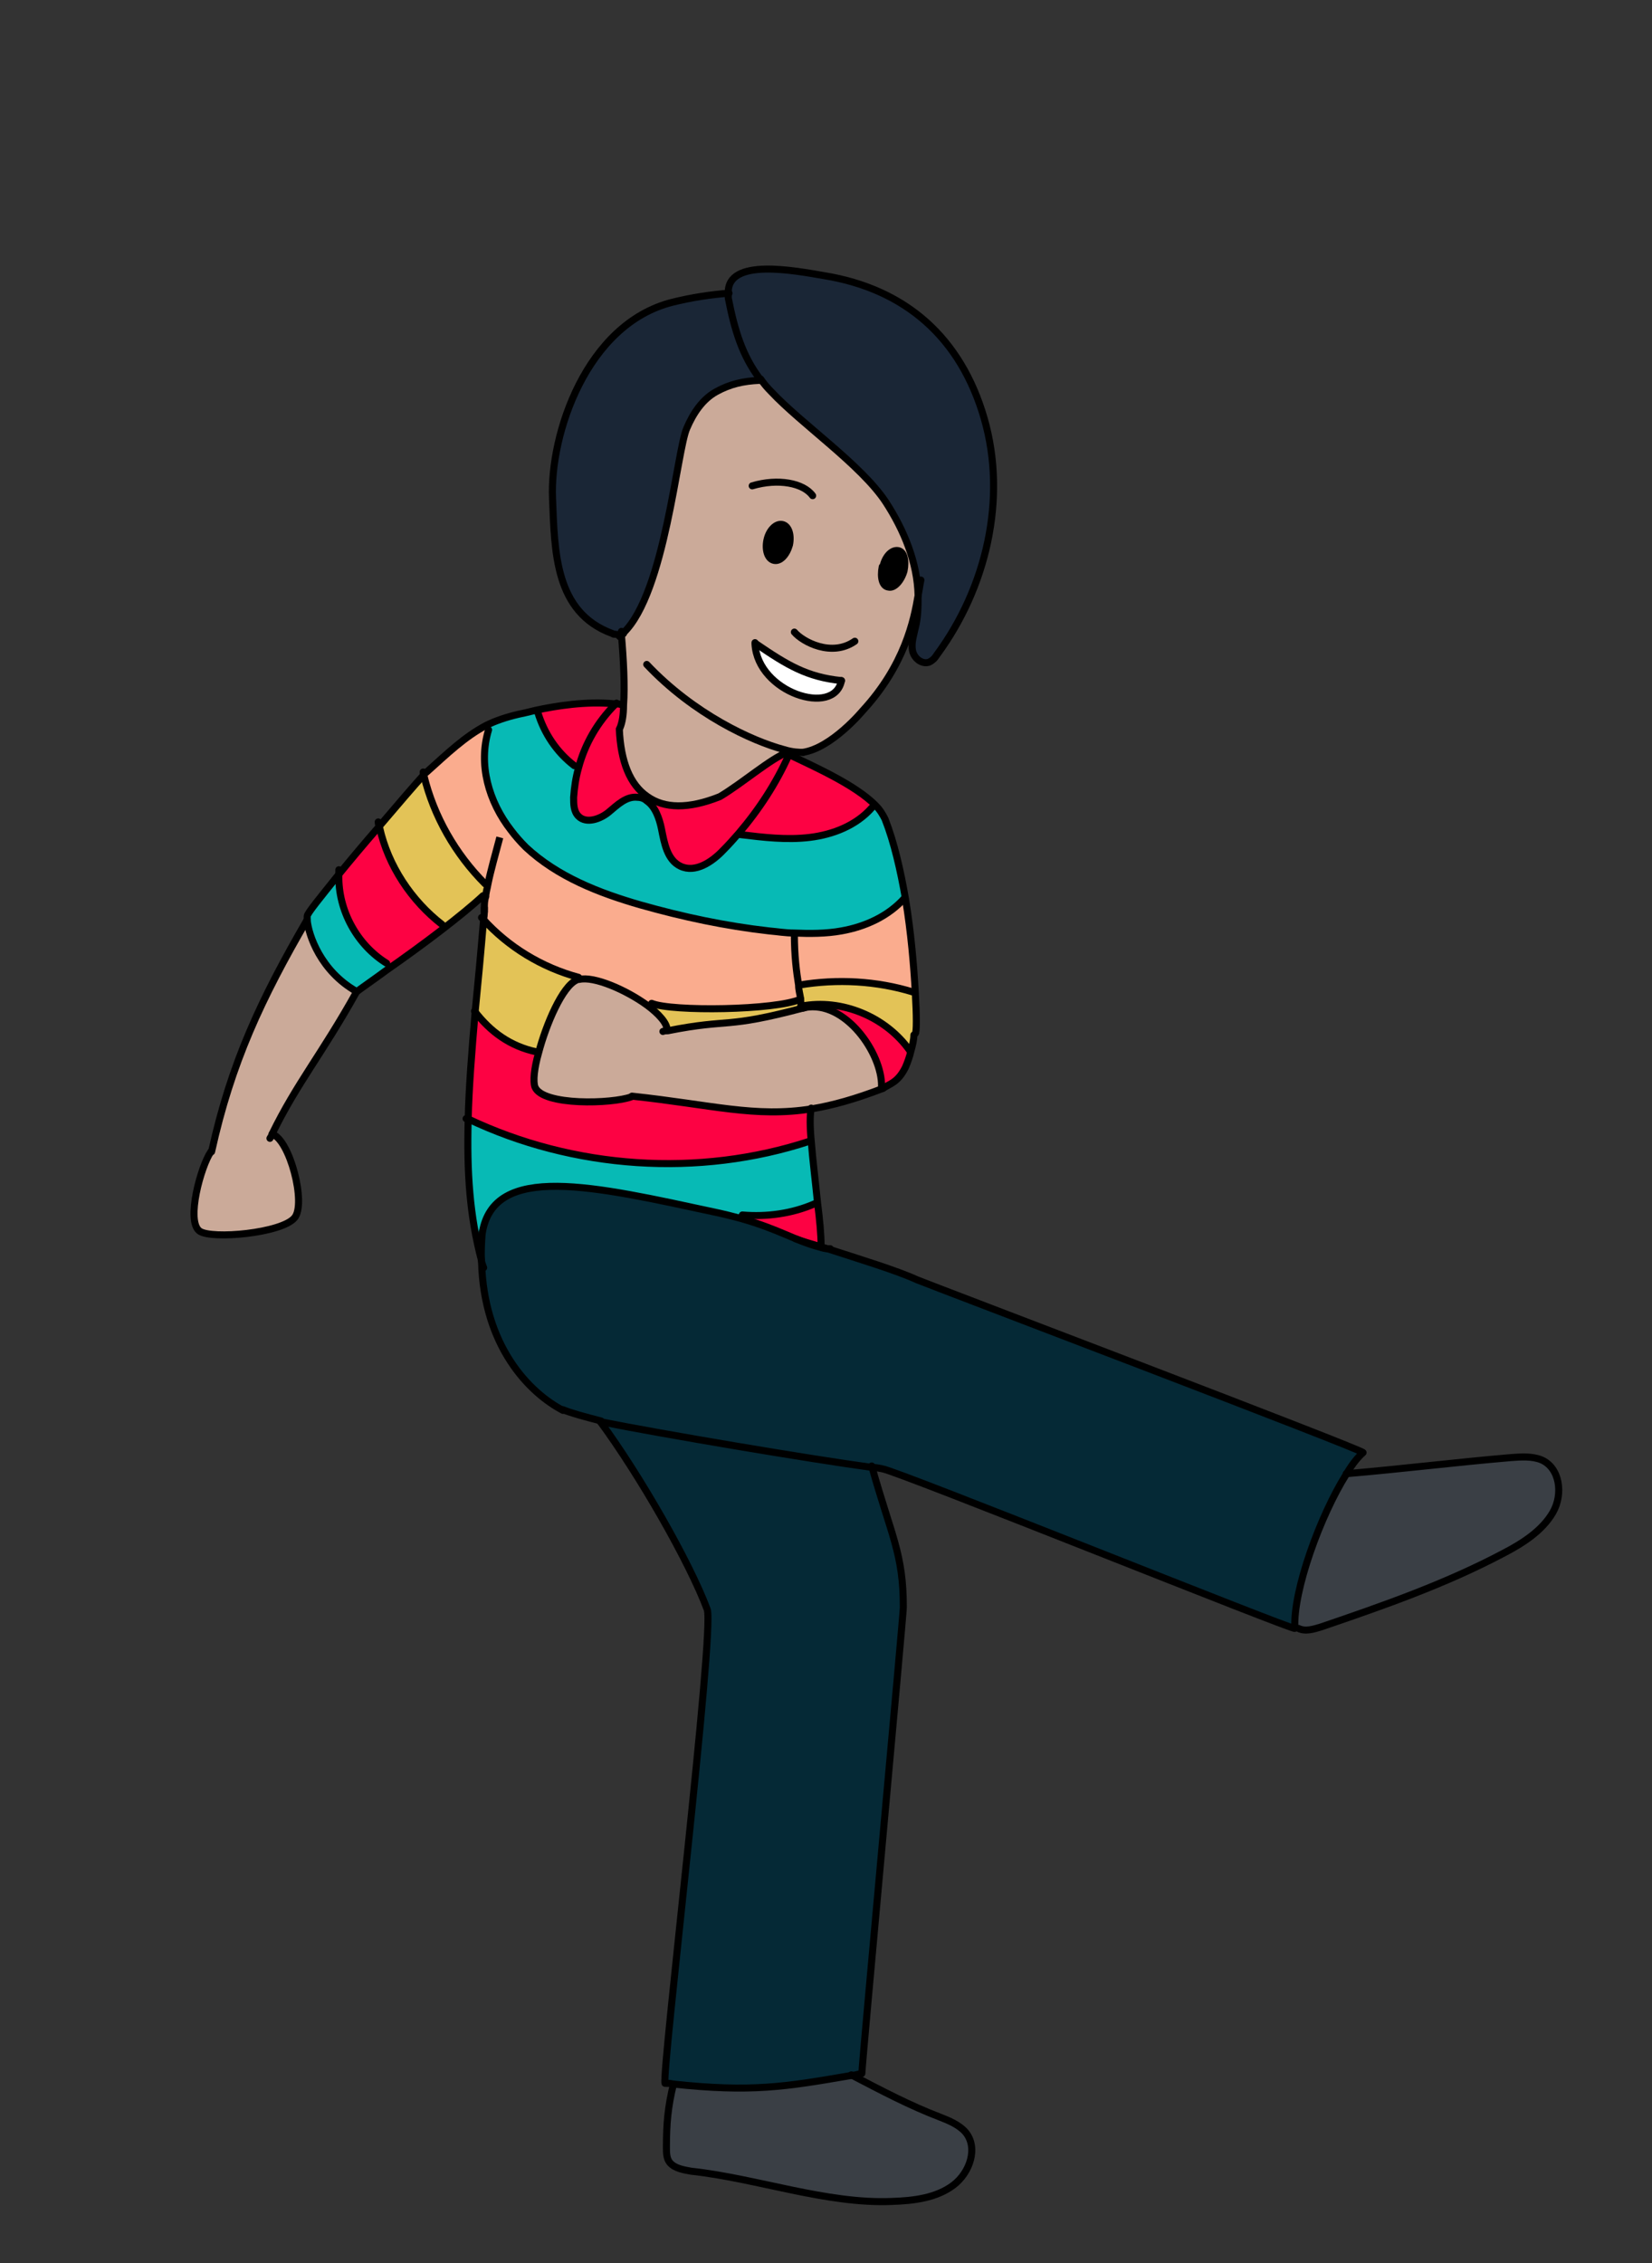 <?xml version="1.0" encoding="UTF-8"?><svg id="asia" xmlns="http://www.w3.org/2000/svg" width="235" height="321.9" viewBox="0 0 235 321.9"><rect x="0" y="0" width="235" height="321.9" fill="#333333" stroke="none"/><defs><style>.cls-1{stroke-linecap:round;stroke-linejoin:round;}.cls-1,.cls-2{fill:none;stroke:#000;}.cls-2{stroke-miterlimit:10;}.cls-3,.cls-4,.cls-5,.cls-6,.cls-7,.cls-8,.cls-9,.cls-10,.cls-11,.cls-12,.cls-13{stroke-width:0px;}.cls-4{fill:#faac8e;}.cls-5{fill:#fd0243;}.cls-6{fill:#2f4b57;}.cls-7{fill:#3a3f45;}.cls-8{fill:#1a2636;}.cls-9{fill:#07bab5;}.cls-10{fill:#cbaa99;}.cls-11{fill:#fff;}.cls-12{fill:#e3c357;}.cls-13{fill:#052936;}</style></defs><path class="cls-7" d="M219.2,207.5c2.7,1.1,3.1,4.9,1.7,7.5-1.5,2.6-4.3,4.3-7,5.8-8.3,4.4-17.2,7.5-26,10.5-1.1.4-2.3.7-3.2.2h-.4c-.3-5.5,3.7-16.3,7.3-22,8.2-.7,15.3-1.6,23.5-2.3,1.4-.1,2.9-.2,4.2.3Z"/><path class="cls-13" d="M68.5,179.4c0-1.3,0-2.7.1-4.2,1.6-10.1,15.9-6.7,33.1-3,1.4.3,2.6.6,3.7.9,5.6,1.6,7.8,3.2,11.3,4.1.3,0,.7.1,1,.2,4.2,1.3,9.8,3.1,12.7,4.4,1.4.6,63.9,24.3,63.5,24.6-.7.7-1.5,1.7-2.4,3.1-3.5,5.7-7.6,16.5-7.3,21.9,0,.3-56.7-22.5-58.7-22.7-.4,0-.9-.1-1.5-.2-8.8-1.1-29.6-4.6-38.6-6.5-2.3-.6-4.2-1.1-5.4-1.6-4.8-2.4-11.3-9.1-11.6-21.2Z"/><path class="cls-8" d="M130.6,84.7c-.1-4.7-2-9.4-4.6-13.3-3.5-5.3-12-11-16.3-15.7-.5-.6-1-1.2-1.5-1.8-2.5-3.3-3.6-6.9-4.5-11.5,0-.3,0-.5,0-.7-.2-5.1,9.5-3.1,13.6-2.5,11.7,1.9,19.5,9,22.8,20.3,3.3,11.4.4,24.1-6.7,33.6-.3.4-.7.9-1.2,1.1-1,.3-2.1-.6-2.3-1.7s.1-2.1.4-3.2c.4-1.5.5-3.1.4-4.6Z"/><path class="cls-7" d="M137.4,303.2c1.9,2.2.8,5.8-1.7,7.6-2.4,1.8-5.7,2.1-8.7,2.3-9.3.4-19.4-3.2-28.6-4.3-1.1-.1-2.3-.3-3-1.2-.5-.6-.5-1.4-.5-2.2,0-3.3.2-5.7,1-9,11.2,1.2,16,.4,25.3-1.2,4.4,2.3,8.5,4.4,12.6,6,1.3.5,2.7,1,3.6,2.1Z"/><path class="cls-12" d="M130.3,141.1c.1,3.4,0,5.8,0,5.9l-.2.2c0,.7-.2,1.5-.4,2.2h-.3c-3.3-4.9-9.6-7.4-15.4-6.3,0-.3,0-.6-.1-1,0-.7-.2-1.3-.3-2h0c5.4-1,11-.6,16.2,1h.4Z"/><path class="cls-4" d="M130.3,141.1h-.4c-5.2-1.6-10.8-1.9-16.2-1h0c-.3-1.9-.5-4.1-.6-7.3,2.3.1,4.6.1,6.8-.3,3.4-.6,6.7-2.1,9-4.7h.2c.8,4.8,1.2,9.7,1.4,13.3Z"/><path class="cls-10" d="M111.5,106.6v.2c.1.1.4.2.6.3-2.4.9-6.4,4.4-9.6,6.3-4.5,1.8-7.9,1.7-10.3,0-2.5-1.7-3.8-5-4-9.6v-.4c.3-.6.4-1.8.5-3.2.1-2.7,0-6.6-.3-10,0,0,.1-.1.2-.2,5.9-5.7,7.6-26,9-29.1.9-2.1,2.2-4.1,4.2-5.2,2-1.1,3.9-1.5,6.1-1.6l.3-.2c.4.6.9,1.2,1.5,1.8,4.3,4.6,12.8,10.4,16.3,15.7,2.6,4,4.5,8.6,4.6,13.3-.6,3.5-1.9,9.9-7.9,16.4,0,0-4.4,5.3-8.5,5.9-.6,0-1.5,0-2.8-.4ZM107.5,91.7c.3,6.9,11.2,10.4,12.3,5.2-4.9-.5-7.7-2.2-12.1-5.2h-.1ZM128.6,81.2c.3-1.5,0-2.8-.9-2.9s-1.8.9-2.1,2.3c-.3,1.5,0,2.8.9,2.9.8.2,1.8-.9,2.2-2.3ZM112.2,77.5c.3-1.4-.1-2.7-1-2.9-.9-.2-1.9.8-2.2,2.2-.3,1.4.1,2.7,1,2.9.9.2,1.8-.8,2.2-2.2Z"/><path class="cls-5" d="M129.4,149.3h.3c-.2.9-.5,1.8-.8,2.5-1.1,2.2-2.2,2.3-3.2,3h0s-.1-.3-.1-.3c.2-4.7-5.2-12.3-10.9-11.2h0c-.2,0-.3,0-.5.1,0-.1,0-.2,0-.3,5.7-1.1,12,1.5,15.4,6.3Z"/><path class="cls-9" d="M128.9,127.7h-.2c-2.2,2.7-5.6,4.2-9,4.8-2.2.4-4.5.4-6.8.3-1.2,0-2.3-.2-3.5-.3-6.2-.7-12.4-2-18.3-3.7-5.9-1.7-11.9-4-16.3-8.2-.8-.7-1.5-1.5-2.1-2.4-3.1-4.1-4.7-9.5-3.2-14.3l-.3-.6c1.4-.7,2.9-1.2,4.6-1.6.5-.1,1.4-.3,2.6-.6v.2c.9,3,2.8,5.7,5.2,7.6l.6.2c-.4,1.4-.6,2.8-.7,4.2,0,1,0,2,.7,2.7,1.1,1.1,3.1.4,4.3-.6,1.2-1,2.5-2.3,4.1-2.1.5,0,1,.2,1.3.5,1.2.8,1.8,2.5,2.1,4,.4,2,.8,4.4,2.7,5.3,2.1,1,4.5-.6,6.1-2.3.8-.8,1.5-1.6,2.2-2.4l.3.2c3.3.4,6.6.8,9.9.4,3.3-.4,6.6-1.7,8.8-4.2l.6-.4c.6.6,1,1.2,1.3,1.9,1.3,3.3,2.3,7.3,2.9,11.3Z"/><path class="cls-3" d="M127.7,78.3c.8.2,1.3,1.5.9,2.9-.3,1.5-1.3,2.5-2.2,2.3-.8-.2-1.2-1.5-.9-2.9.3-1.5,1.3-2.5,2.1-2.3Z"/><path class="cls-13" d="M124.1,208.6c2.8,9.9,4.5,12.4,4.5,20.1,0,1.2-5.8,65.1-5.9,66.3-.5,0-1.1.2-1.6.3-9.3,1.6-14.1,2.4-25.3,1.2-.4,0-.7,0-1.1-.1-.5-1.4,7.1-64.5,6-67.4-2.5-6.7-9.6-19.1-15.2-26.7,9,1.8,29.8,5.3,38.6,6.5Z"/><path class="cls-10" d="M95,146.6c9.1-1.9,7.9-.2,19.5-3.3h0c5.7-1.1,11,6.5,10.9,11.2v.3c-3.7,1.5-7,2.4-10,2.9-8.1,1.3-14.3-.6-25.6-1.8-2.7,1-12.6,1.3-13.7-1.4-.3-.8,0-2.6.5-4.8,1.1-4.1,3.4-9.4,5.4-10.4.1,0,.3-.1.4-.1h0c2.1-.4,6.7,1.5,9.7,3.7,1.6,1.2,2.8,2.5,2.8,3.5h0Z"/><path class="cls-5" d="M124.7,114.6l-.6.4c-2.2,2.5-5.5,3.8-8.8,4.2-3.3.4-6.6,0-9.9-.4l-.3-.2c2.9-3.4,5.3-7.1,7.1-11.1h0c3.3,1.5,9.5,4.2,12.4,7.2Z"/><path class="cls-6" d="M117.7,177.5c-.3,0-.7-.1-1-.2h0c.3,0,.7.1,1,.2Z"/><path class="cls-5" d="M116.7,177.2h0c-3.5-.8-5.7-2.4-11.3-4v-.4c3.6.4,7.2-.2,10.5-1.6h.3c.3,2.3.5,4.4.5,6Z"/><path class="cls-11" d="M119.7,96.8c-1,5.2-11.9,1.7-12.3-5.2h.1c4.4,2.9,7.2,4.7,12.1,5.2Z"/><path class="cls-9" d="M116.2,171.1h-.3c-3.2,1.4-6.8,2-10.3,1.6v.4c-1.2-.3-2.5-.6-3.9-.9-17.2-3.7-31.5-7.1-33.1,3-.1,1.5-.2,2.8-.1,4.2-1.7-6.4-2.2-12.6-1.9-20.1,15.1,7.1,32.9,8.3,48.7,3.1.2,2.6.6,5.8.9,8.8Z"/><path class="cls-5" d="M115.4,157.7c-.2,1-.2,2.6,0,4.7-15.9,5.1-33.7,4-48.7-3.1.1-4.5.5-9.6,1-15.4,2.3,3,5.1,5,8.8,5.8h.2c-.6,2.2-.8,4-.5,4.8,1.1,2.7,11,2.4,13.7,1.4,11.2,1.2,17.5,3.1,25.6,1.8Z"/><path class="cls-12" d="M114,143c0,.1,0,.2,0,.3.2,0,.3,0,.5-.1-11.6,3.1-10.4,1.5-19.5,3.3h0c0-1.2-1.2-2.5-2.8-3.7l.5-.2c2.8,1.2,17.7,1,21.2-.6h0c0,.3,0,.6.1,1Z"/><path class="cls-4" d="M68.9,129.1c0-.5,0-1,.2-1.6,0-.5.2-1.1.3-1.7.4-2,1.1-4.4,1.7-6.7l1.5-.9c.6.8,1.3,1.6,2.1,2.4,4.5,4.2,10.4,6.5,16.3,8.2,6,1.7,12.1,3,18.3,3.7,1.2.1,2.3.3,3.5.3,0,3.2.3,5.4.6,7.3,0,.7.2,1.3.3,2h0c-3.4,1.6-18.4,1.8-21.2.6l-.5.2c-3-2.2-7.6-4.2-9.7-3.7h0c-5.2-1.6-10-4.5-13.6-8.5,0-.5,0-1.1.1-1.6h0Z"/><path class="cls-5" d="M112.3,107.2h0c-1.8,4.2-4.3,7.9-7.1,11.3-.7.8-1.4,1.6-2.2,2.4-1.6,1.6-4,3.3-6.1,2.3-1.8-.9-2.3-3.3-2.7-5.3-.3-1.5-.9-3.2-2.1-4l.2-.3c2.3,1.6,5.7,1.7,10.3,0,3.1-1.9,7.2-5.4,9.6-6.3,0,0,.2,0,.2.1Z"/><path class="cls-3" d="M111.3,74.6c.9.2,1.3,1.5,1,2.9-.3,1.4-1.3,2.4-2.2,2.2-.9-.2-1.3-1.5-1-2.9.3-1.4,1.3-2.4,2.2-2.2Z"/><path class="cls-8" d="M88.4,90.3c-.6.6,0,0-1.2-.1h-.3c-8.2-3-8.1-11.7-8.5-19.2-.4-9.1,4.8-24.8,17-27.9,2.8-.7,5.5-1.2,8.1-1.3,0,.2,0,.5,0,.7.9,4.6,2,8.2,4.5,11.5l-.3.2c-2.2.1-4.1.5-6.1,1.6-2,1.1-3.2,3.1-4.2,5.2-1.4,3-3.1,23.4-9,29.1,0,0-.2.2-.2.2Z"/><path class="cls-5" d="M92.2,113.5l-.2.3c-.4-.3-.8-.5-1.3-.5-1.6-.1-2.9,1.1-4.1,2.1-1.2,1-3.2,1.7-4.3.6-.7-.7-.7-1.7-.7-2.7,0-1.4.3-2.8.7-4.2.9-3.4,2.7-6.5,5.2-9,.3,0,.6,0,.9.1h.3c0,1.4-.2,2.6-.5,3.2v.4c.2,4.6,1.5,7.9,4,9.6Z"/><path class="cls-5" d="M76.4,101.1c2.8-.6,7.1-1.3,11.1-.9-2.5,2.5-4.3,5.6-5.2,9l-.6-.2c-2.5-1.9-4.3-4.6-5.2-7.6v-.2Z"/><path class="cls-12" d="M82.4,139.2h0c-.2,0-.3,0-.4.1-2,.9-4.3,6.2-5.4,10.4h-.2c-3.7-.8-6.5-2.9-8.8-5.9.3-3.9.7-8.3,1.2-13.1,3.6,4,8.4,6.9,13.6,8.3h0Z"/><path class="cls-4" d="M72.7,118.2l-1.5.9c-.7,2.3-1.3,4.6-1.7,6.7h-.4c-4.2-4.3-7.3-9.7-8.7-15.5.2-.3.4-.4.5-.5,3-2.7,5.4-5,8.4-6.6l.3.6c-1.5,4.9,0,10.2,3.2,14.3Z"/><path class="cls-12" d="M69,125.7h.4c-.1.7-.2,1.2-.3,1.8h-.4c-1.5,1.3-3.6,3-5.8,4.7v-.7c-4.6-3.4-7.8-8.3-9-13.8,2.8-3.3,5.3-6.2,6.4-7.4,1.4,5.8,4.5,11.2,8.7,15.4Z"/><path class="cls-5" d="M62.9,131.4v.7c-2.5,2-5.4,4.1-7.7,5.7l-.2-.9c-4.3-2.5-7-7.5-6.8-12.5,1.7-2.1,3.8-4.6,5.8-6.9,1.2,5.4,4.5,10.4,8.9,13.8Z"/><path class="cls-9" d="M55,137l.2.9c-1.9,1.4-3.5,2.5-4.3,3.1h-.1c-5.1-2.9-6.8-8-7-10.1,0-.2,0-.4,0-.6,0-.4,1.9-2.7,4.3-5.7-.1,5,2.6,9.9,6.8,12.5Z"/><path class="cls-10" d="M38.6,161.3h0c2.5.7,4.9,9.9,3.2,11.9-1.8,2.2-11.8,3.1-13.5,1.9-2-1.4.2-9.3,1.6-11.3,2.8-12.6,7.1-21.8,13.6-33h.2c.1,2.1,1.8,7.2,7,10v.2c-5,8.8-8.6,13-12.2,20.2Z"/><path class="cls-1" d="M68.7,127.4c-1.5,1.4-3.6,3.1-5.8,4.8-2.6,2-5.5,4.1-7.8,5.7-1.9,1.4-3.5,2.5-4.3,3.1h-.1c-5.1-2.9-6.8-8-7-10.1,0-.2,0-.4,0-.6,0-.4,1.9-2.7,4.3-5.7,1.7-2.1,3.8-4.6,5.8-6.9,2.8-3.3,5.3-6.2,6.4-7.4.2-.3.4-.4.5-.5,3-2.7,5.4-5,8.4-6.6,1.4-.7,2.9-1.2,4.6-1.6.5-.1,1.4-.3,2.6-.6,2.8-.6,7.1-1.3,11.1-.9.3,0,.6,0,.9.1"/><path class="cls-1" d="M43.7,130.8c-6.5,11.2-10.8,20.3-13.6,33"/><path class="cls-1" d="M50.7,141.1c-4.9,8.8-8.5,13-12,20.2,0,.2-.2.4-.3.6"/><path class="cls-1" d="M38.7,161.3c2.5.7,4.9,9.9,3.2,11.9-1.8,2.2-11.8,3.1-13.5,1.9-2-1.4.2-9.3,1.6-11.3"/><path class="cls-1" d="M130.2,147c.2-.2.2-2.5,0-5.9-.2-3.6-.6-8.5-1.4-13.3-.7-4-1.6-8-2.9-11.3-.3-.6-.7-1.3-1.3-1.9-2.9-3-9.1-5.7-12.4-7.3,0,0-.2,0-.2-.1-.2-.1-.4-.2-.6-.3"/><path class="cls-1" d="M114.5,143.3c5.7-1.1,11,6.5,10.9,11.2"/><path class="cls-1" d="M113,132.8c0,3.2.3,5.4.6,7.3,0,.7.2,1.3.3,2,0,.3,0,.6.1,1,0,.1,0,.2,0,.3.2,0,.3,0,.5-.1"/><path class="cls-1" d="M125.6,154.8h0c-3.9,1.5-7.1,2.4-10.1,2.9-8.1,1.3-14.3-.6-25.6-1.8"/><path class="cls-1" d="M114.5,143.3h0c-11.6,3.1-10.4,1.5-19.5,3.3-.2,0-.5,0-.7.1"/><path class="cls-1" d="M94.9,146.5c0-1-1.2-2.3-2.8-3.5-3-2.2-7.6-4.2-9.7-3.7h0c-.2,0-.3,0-.4.1-2,.9-4.3,6.2-5.4,10.4-.6,2.1-.8,4-.5,4.8,1.1,2.7,11,2.4,13.7,1.4"/><path class="cls-1" d="M130,147.2c0,.7-.2,1.5-.4,2.2-.2.9-.5,1.7-.8,2.4-1.1,2.2-2.2,2.3-3.2,3"/><path class="cls-1" d="M68.9,129.1c0,.6,0,1.1-.1,1.6-.4,4.8-.8,9.1-1.2,13.1-.5,5.9-.9,10.9-1,15.4-.2,7.5.2,13.7,1.9,20.1,0,.3.2.7.3,1"/><path class="cls-1" d="M115.4,157.6s0,0,0,0c-.2,1-.2,2.6,0,4.7.2,2.6.6,5.8.9,8.8.3,2.3.5,4.5.5,6h0"/><path class="cls-1" d="M85.4,202.2c9,1.8,29.8,5.3,38.6,6.5.5,0,1,.1,1.5.2,1.9.2,58.7,23.1,58.7,22.7-.3-5.4,3.7-16.2,7.3-21.9.8-1.4,1.7-2.5,2.4-3.1.3-.3-62.1-24-63.5-24.6-2.8-1.3-8.4-3-12.7-4.4-.3-.1-.7-.2-1-.3-1.4-.4-2.7-.8-3.5-1.1"/><path class="cls-1" d="M80.1,200.5c1.2.5,3.1,1,5.4,1.6"/><path class="cls-1" d="M85.4,202.2c5.6,7.6,12.7,20,15.2,26.7,1.1,2.9-6.5,66-6,67.4.4,0,.8,0,1.1.1,11.2,1.2,16,.4,25.3-1.2.5,0,1-.2,1.6-.3,0-1.2,5.9-65.1,5.9-66.3,0-7.7-1.7-10.1-4.5-20.1"/><path class="cls-1" d="M68.6,175.2c-.1,1.5-.2,2.8-.1,4.2.3,12.1,6.8,18.7,11.6,21.2"/><path class="cls-1" d="M184.7,231.6c1,.5,2.2.1,3.2-.2,8.8-3,17.7-6.1,26-10.5,2.7-1.4,5.5-3.2,7-5.8,1.5-2.6,1-6.4-1.7-7.5-1.3-.5-2.8-.4-4.2-.3-8.2.7-15.3,1.6-23.5,2.3"/><path class="cls-1" d="M118.1,177.6c-.1,0-.3,0-.4,0-.3,0-.7-.1-1-.2-3.5-.9-5.7-2.5-11.3-4.1-1.1-.3-2.3-.6-3.7-.9-17.2-3.7-31.5-7.1-33.1,3"/><path class="cls-2" d="M68.9,129.8c0-.2,0-.5,0-.7,0-.5,0-1,.2-1.6,0-.5.2-1.1.3-1.7.4-2,1.1-4.4,1.7-6.7"/><path class="cls-1" d="M95.8,296.4c-.8,3.3-1,5.6-1,9,0,.8,0,1.6.5,2.2.7.8,1.9,1,3,1.2,9.3,1,19.3,4.7,28.6,4.3,3.1-.1,6.3-.5,8.7-2.3,2.4-1.8,3.6-5.4,1.7-7.6-.9-1-2.3-1.6-3.6-2.1-4.2-1.6-8.2-3.7-12.6-6"/><path class="cls-1" d="M112.3,107c0,0-.2,0-.3,0-2.4.9-6.4,4.4-9.6,6.3-4.5,1.8-7.9,1.7-10.3,0-2.5-1.7-3.8-5-4-9.6"/><path class="cls-1" d="M68.5,130.5c0,0,.1.1.2.2,3.6,4,8.4,6.9,13.6,8.3"/><path class="cls-1" d="M92.7,142.7c2.8,1.2,17.7,1,21.2-.6"/><path class="cls-1" d="M67.5,143.8s0,0,0,0c2.3,3,5.1,5,8.8,5.8"/><path class="cls-1" d="M87.7,100l-.2.2c-2.5,2.5-4.3,5.6-5.2,9-.4,1.4-.6,2.8-.7,4.2,0,1,0,2,.7,2.7,1.1,1.1,3.1.4,4.3-.6,1.2-1,2.5-2.3,4.1-2.1.5,0,1,.2,1.3.5,1.2.8,1.8,2.5,2.1,4,.4,2,.8,4.4,2.7,5.3,2.1,1,4.5-.6,6.1-2.3.8-.8,1.5-1.6,2.2-2.4,2.9-3.4,5.3-7.1,7.1-11.1"/><path class="cls-1" d="M76.5,101.3c.9,3,2.7,5.7,5.2,7.6"/><path class="cls-1" d="M105.3,118.7c3.3.4,6.6.8,9.9.4,3.3-.4,6.6-1.7,8.8-4.2"/><path class="cls-1" d="M69.5,103.8c-1.5,4.9,0,10.2,3.2,14.3.6.8,1.3,1.6,2.1,2.4,4.5,4.2,10.4,6.5,16.3,8.2,6,1.7,12.1,3,18.3,3.7,1.2.1,2.3.3,3.5.3,2.3.1,4.6.1,6.8-.3,3.4-.6,6.7-2.1,9-4.7"/><path class="cls-1" d="M66.3,159.1h.2c15.1,7.2,32.9,8.4,48.7,3.2,0,0,0,0,0,0"/><path class="cls-1" d="M115.9,171.2c-3.2,1.4-6.8,1.9-10.3,1.6"/><path class="cls-1" d="M60.2,109.8c0,.2,0,.3.1.5,1.4,5.8,4.5,11.2,8.7,15.4"/><path class="cls-1" d="M113.7,140.1c5.4-.9,11-.6,16.2,1"/><path class="cls-1" d="M113.9,143.1s0,0,.1,0c5.7-1.1,12,1.5,15.4,6.3"/><path class="cls-1" d="M53.8,116.9c0,.3.1.5.2.8,1.2,5.4,4.5,10.4,8.9,13.8"/><path class="cls-1" d="M48.2,123.7c0,.3,0,.5,0,.8-.1,5,2.6,9.9,6.8,12.5"/><path class="cls-1" d="M114.3,107c-.6,0-1.5,0-2.8-.4-4.5-1.2-12.8-5-19.5-12.1"/><path class="cls-1" d="M131,82.5c-.1.4-.2,1.2-.4,2.2-.6,3.5-1.9,9.9-7.9,16.4,0,0-4.4,5.3-8.5,5.9"/><path class="cls-1" d="M107,69.1c3.7-1.1,7.3-.4,8.6,1.4"/><path class="cls-1" d="M121.6,91.2c-3.3,2.3-7.4.1-8.6-1.3"/><path class="cls-1" d="M125.5,80.6c-.3,1.5,0,2.8.9,2.9.8.2,1.8-.9,2.2-2.3.3-1.5,0-2.8-.9-2.9s-1.8.9-2.1,2.3Z"/><path class="cls-1" d="M109.1,76.8c-.3,1.4.1,2.7,1,2.9.9.2,1.8-.8,2.2-2.2.3-1.4-.1-2.7-1-2.9-.9-.2-1.9.8-2.2,2.2Z"/><path class="cls-1" d="M119.7,96.8c-4.9-.5-7.7-2.2-12.1-5.2"/><path class="cls-1" d="M119.7,96.8c-1,5.2-11.9,1.7-12.3-5.2,0,0,0-.1,0-.2"/><path class="cls-1" d="M88.4,89.8c0,.1,0,.3,0,.5.3,3.5.5,7.3.3,10,0,1.4-.2,2.5-.5,3.2"/><path class="cls-1" d="M103.7,41.7s0,0,0,0c-2.6.2-5.3.6-8.1,1.3-12.2,3.1-17.4,18.8-17,27.9.3,7.5.3,16.2,8.5,19.2"/><path class="cls-1" d="M88.7,90c5.9-5.7,7.6-26,9-29.1.9-2.1,2.2-4.1,4.2-5.2,2-1.1,3.9-1.5,6.1-1.6"/><path class="cls-1" d="M87.3,90.2c1.2,0,.5.7,1.2.1,0,0,.1-.1.2-.2"/><path class="cls-1" d="M108.2,53.9c.4.6.9,1.2,1.5,1.8,4.3,4.6,12.8,10.4,16.3,15.7,2.6,4,4.5,8.6,4.6,13.3,0,1.5,0,3.1-.4,4.6-.2,1-.6,2.1-.4,3.2s1.3,2,2.3,1.7c.5-.2.9-.6,1.2-1.1,7-9.5,10-22.2,6.7-33.6-3.3-11.4-11.1-18.4-22.8-20.3-4.1-.7-13.8-2.6-13.6,2.5,0,.2,0,.5,0,.7.9,4.6,2,8.2,4.5,11.5Z"/></svg>